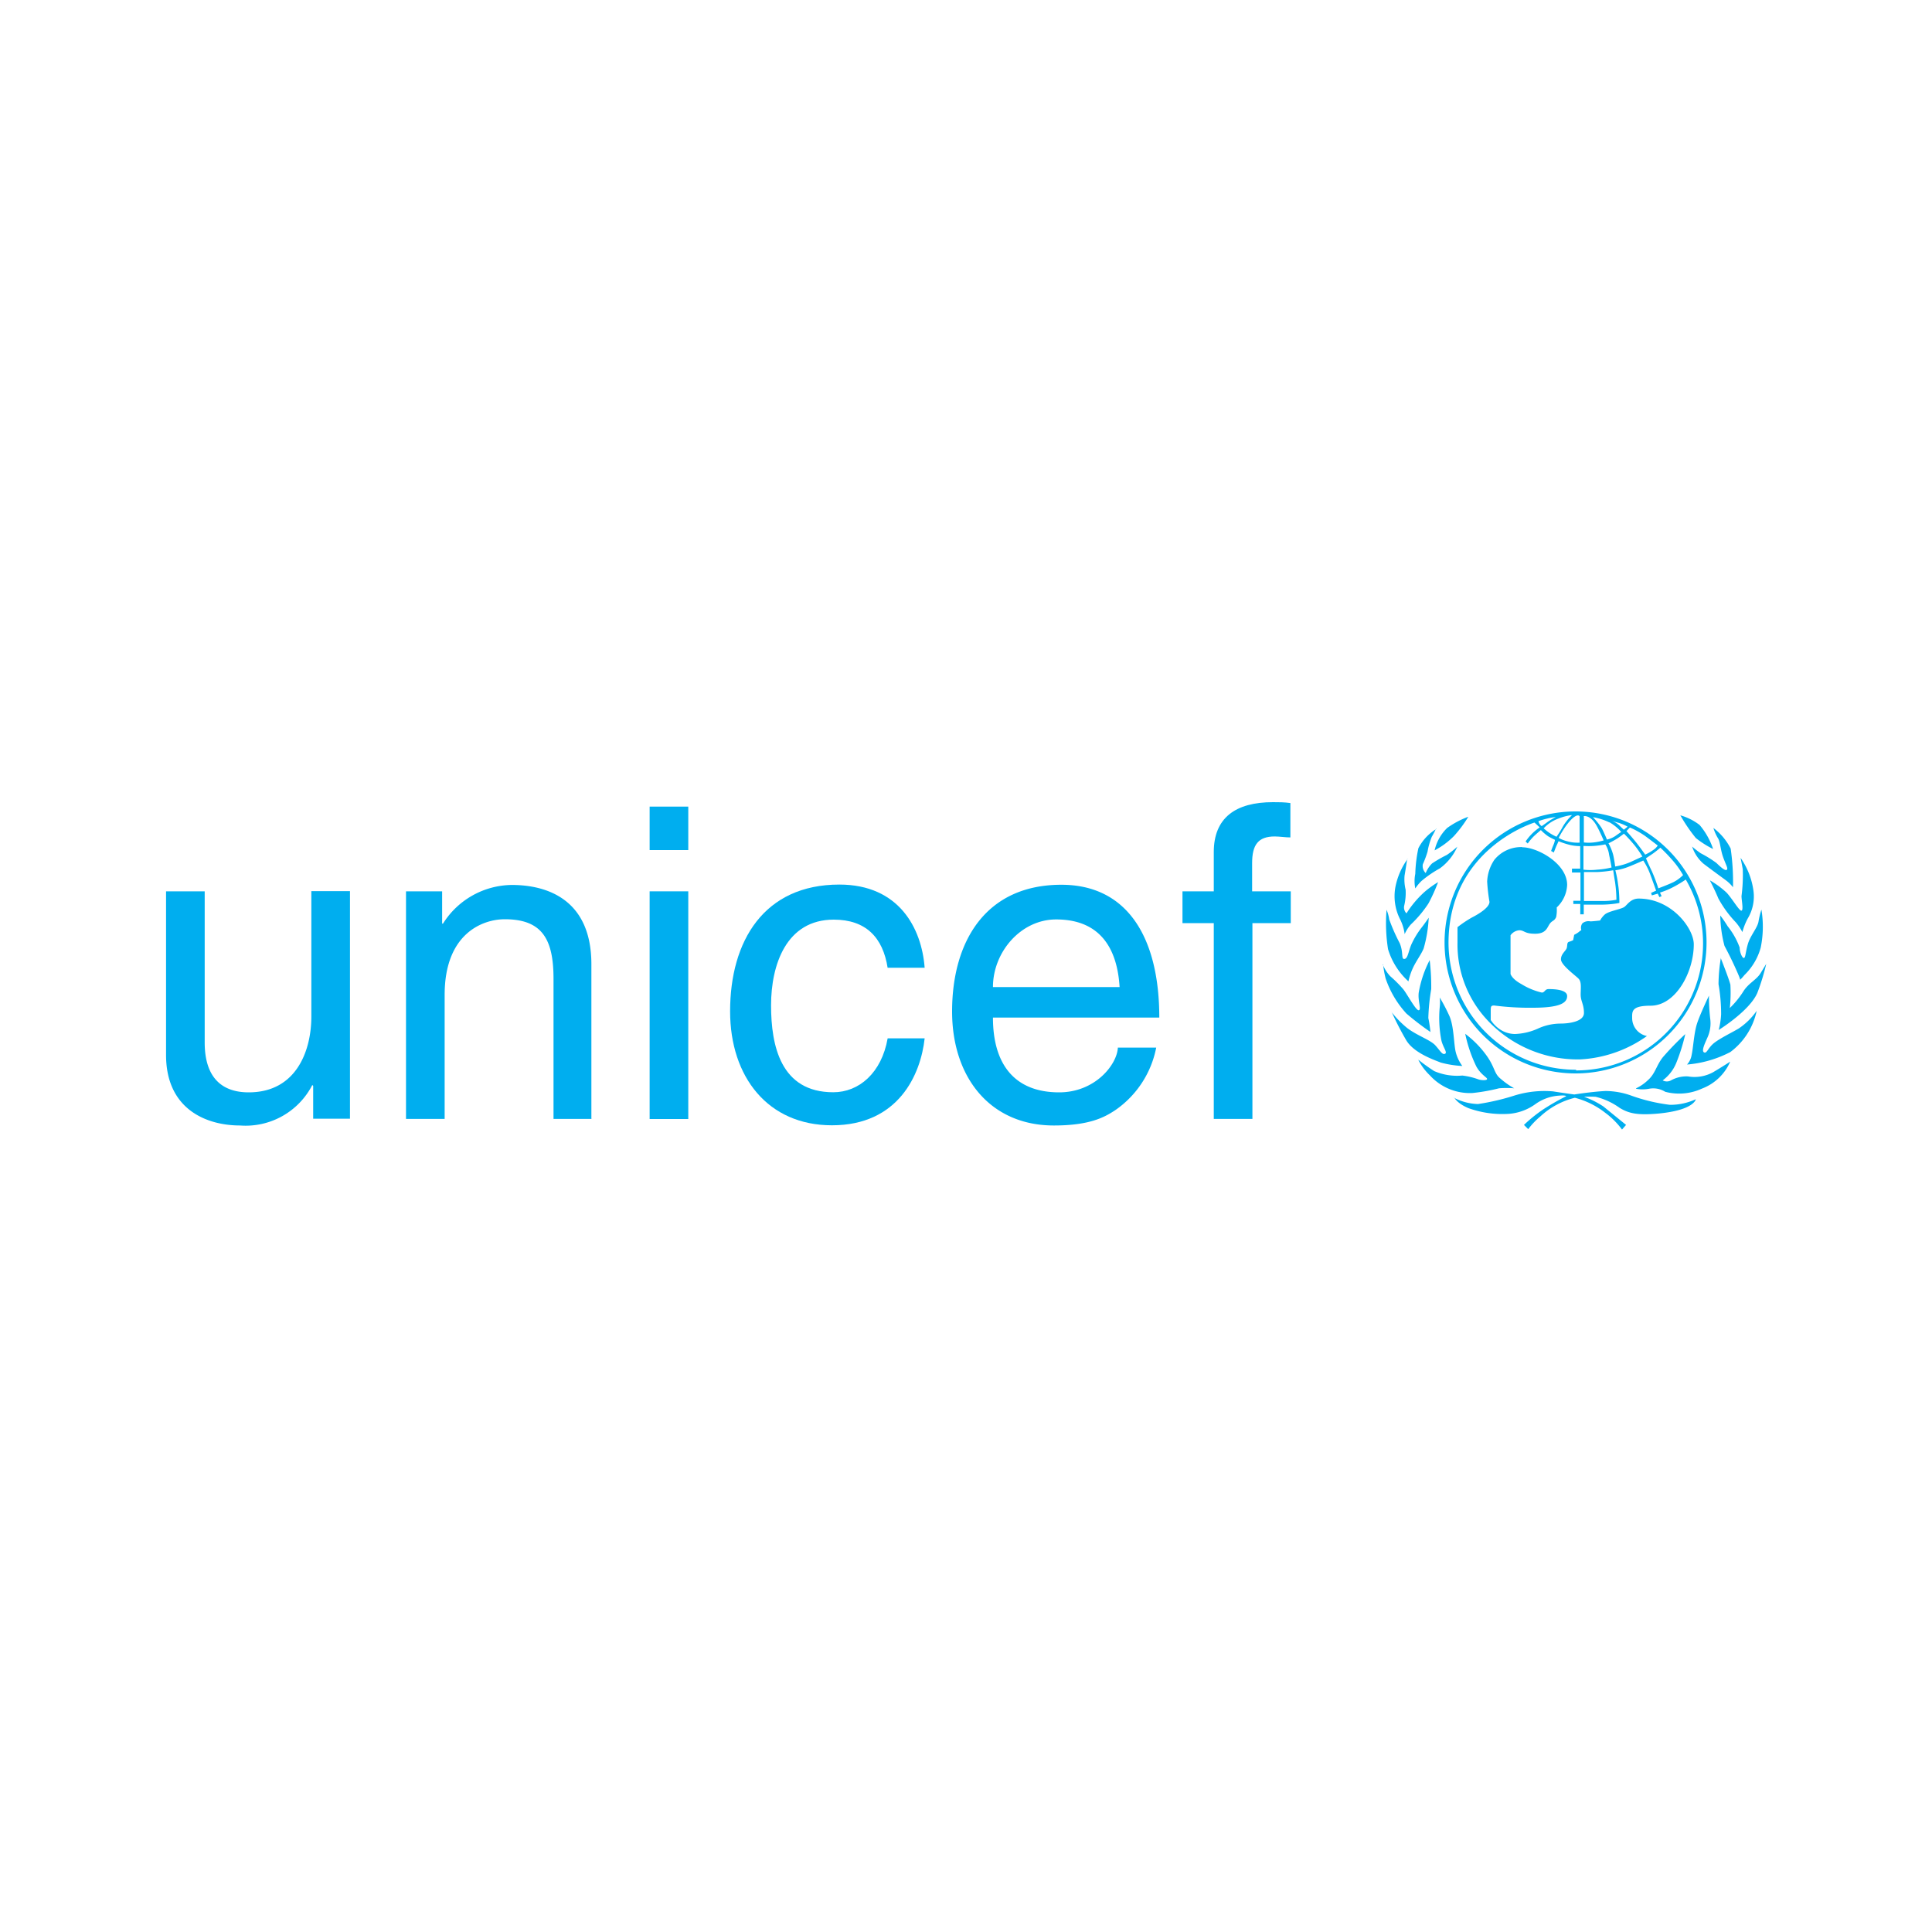 <svg id="Layer_1" data-name="Layer 1" xmlns="http://www.w3.org/2000/svg" viewBox="0 0 200 200"><defs><style>.cls-1{fill:#00aeef;}</style></defs><path class="cls-1" d="M169.37,112.66a4.65,4.65,0,0,0,1.23-.85c.75-.66.87-1.53,1.54-2.37a29.45,29.45,0,0,1,2.32-2.39,19.62,19.62,0,0,1-.94,3,4.22,4.22,0,0,1-1.4,1.79.89.89,0,0,0,.86,0,3.28,3.28,0,0,1,1.76-.41,4,4,0,0,0,2.61-.44c.93-.55,1.76-1.09,1.76-1.09a5.18,5.18,0,0,1-2.92,2.79,5.65,5.65,0,0,1-3.81.33,2.34,2.34,0,0,0-1.68-.31,3.68,3.68,0,0,1-1.33,0"/><path class="cls-1" d="M176.91,103.11a20.48,20.48,0,0,0,.13,2.34,3.55,3.55,0,0,1-.27,1.92c-.25.58-.67,1.41-.37,1.57s.41-.49,1.08-1,1.86-1.08,2.51-1.47a7,7,0,0,0,1.86-1.83,7.15,7.15,0,0,1-2.73,4.27,11.76,11.76,0,0,1-4.48,1.29,1.92,1.92,0,0,0,.48-1c.16-.72.24-2.23.54-3.19s1.25-2.94,1.25-2.94"/><path class="cls-1" d="M178.13,99.18s.86,2.16,1,2.76a15,15,0,0,1-.06,2.41,9.19,9.19,0,0,0,1.4-1.72c.54-.86,1.31-1.16,1.76-1.85l.61-1a22.48,22.48,0,0,1-.92,3c-.8,1.87-4,3.84-4,3.84a8.12,8.12,0,0,0,.25-1.62,17.86,17.86,0,0,0-.27-3.12,17.64,17.64,0,0,1,.25-2.76"/><path class="cls-1" d="M178.08,94.77a12.2,12.2,0,0,1,.77,1.12,7.76,7.76,0,0,1,1.24,2.2c0,.5.27,1.11.44,1.08s.16-.59.41-1.45,1-1.69,1.1-2.32.3-1.24.3-1.24a10.75,10.75,0,0,1-.07,3.93,6.27,6.27,0,0,1-1.68,2.84,7,7,0,0,1-.47.52s.16.17-.33-.93-.84-1.79-1.27-2.6a13.16,13.16,0,0,1-.44-3.15"/><path class="cls-1" d="M177,91.13a9.33,9.33,0,0,1,1.75,1.29c.61.67,1.31,1.91,1.53,1.85s0-1.1,0-1.51a16.66,16.66,0,0,0,.13-2.77c-.08-.49-.23-1.19-.23-1.19a7.77,7.77,0,0,1,1.34,3.43,4.41,4.41,0,0,1-.6,2.86,6.67,6.67,0,0,0-.55,1.4,5.39,5.39,0,0,0-.67-1A11.52,11.52,0,0,1,177.88,93c-.36-.88-.9-1.91-.9-1.91"/><path class="cls-1" d="M175.16,87.63a9.64,9.64,0,0,0,.9.7,12.31,12.31,0,0,1,1.62,1c.39.38.87.83,1.06.72s-.05-.46-.35-1.28-.31-1.65-.55-2a4.81,4.81,0,0,1-.47-1.06,6.16,6.16,0,0,1,1.79,2.14,24.45,24.45,0,0,1,.24,4,3.88,3.88,0,0,0-.8-.77c-.52-.38-1.83-1.34-2.28-1.69a4,4,0,0,1-1.16-1.78"/><path class="cls-1" d="M173.94,84.4a5.84,5.84,0,0,1,2,1,7.5,7.5,0,0,1,1.4,2.49,9.91,9.91,0,0,1-1.79-1.14,16.73,16.73,0,0,1-1.59-2.33"/><path class="cls-1" d="M150.53,113.65a5.74,5.74,0,0,0,2.47.64,24.18,24.18,0,0,0,3.84-.9,10.46,10.46,0,0,1,3.94-.41c.79.13,2.19.32,2.19.32s1.81-.29,3.23-.36a8,8,0,0,1,2.73.5,18.39,18.39,0,0,0,3.93.93,6.25,6.25,0,0,0,2.69-.58s-.15,1.12-3.83,1.48c-2.19.2-3.09,0-4.05-.58a7.11,7.11,0,0,0-2.49-1.15,10.42,10.42,0,0,0-1.2,0,9.12,9.12,0,0,1,2,1l2.35,1.91-.42.48a8.22,8.22,0,0,0-1.73-1.73,8.63,8.63,0,0,0-3.15-1.56,8.08,8.08,0,0,0-3.57,1.93,7.77,7.77,0,0,0-1.26,1.32l-.44-.44a15.31,15.31,0,0,1,2-1.61,24.6,24.6,0,0,1,2.37-1.36s0-.12-.74-.06a4.7,4.7,0,0,0-2.45.88,5.38,5.38,0,0,1-2.69,1,10.4,10.4,0,0,1-4.25-.59c-1.22-.52-1.47-1.12-1.47-1.12"/><path class="cls-1" d="M146.84,109.71a18.89,18.89,0,0,0,1.63,1.17,6,6,0,0,0,2.91.46,7.39,7.39,0,0,1,1.62.38c.22.1.87.16.94,0s-.6-.41-1.1-1.3a14.29,14.29,0,0,1-1.16-3.4,10.4,10.4,0,0,1,2.09,2.09c1,1.32.86,2,1.56,2.55a8.16,8.16,0,0,0,1.42,1,9.73,9.73,0,0,0-1.57,0,19,19,0,0,1-2.77.49,5.6,5.6,0,0,1-4.39-1.83,6,6,0,0,1-1.18-1.57"/><path class="cls-1" d="M144.05,104.76a10.12,10.12,0,0,0,1.62,1.66c1,.77,2.4,1.23,2.91,1.79s.71,1,1,.88-.17-.62-.36-1.35a12,12,0,0,1-.18-3.48,4,4,0,0,0,0-1,18.76,18.76,0,0,1,1,1.91c.48,1.08.45,2.93.66,3.75a4.11,4.11,0,0,0,.68,1.43,10.41,10.41,0,0,1-2.22-.35c-.73-.29-2.81-1-3.59-2.32a31.29,31.29,0,0,1-1.51-2.93"/><path class="cls-1" d="M143.14,99.84a4,4,0,0,0,.78,1.22,12.76,12.76,0,0,1,1.33,1.33c.39.46,1.32,2.24,1.62,2.19s-.12-1,0-1.85A11.49,11.49,0,0,1,148,99.39a23.24,23.24,0,0,1,.16,3,21.26,21.26,0,0,0-.3,3c.14.64.22,1.44.22,1.44a27.85,27.85,0,0,1-2.49-1.91,10.21,10.21,0,0,1-2.15-3.63,10,10,0,0,1-.26-1.46"/><path class="cls-1" d="M143.53,94.26a17.14,17.14,0,0,0,.16,4,7.36,7.36,0,0,0,2.11,3.33,6.92,6.92,0,0,1,.48-1.42c.34-.72.88-1.43,1.1-2A13.85,13.85,0,0,0,147.9,95s-.38.57-.72,1a8.76,8.76,0,0,0-1.08,1.78c-.32.76-.36,1.46-.72,1.49s-.07-.67-.49-1.65a18.78,18.78,0,0,1-1.08-2.45,3.8,3.8,0,0,0-.28-1"/><path class="cls-1" d="M145.72,88.91a7.39,7.39,0,0,0-1.26,2.87,5.27,5.27,0,0,0,.48,3.39,4.74,4.74,0,0,1,.47,1.53,3.82,3.82,0,0,1,.64-1,12.16,12.16,0,0,0,1.82-2.17,18.05,18.05,0,0,0,1-2.21,10.09,10.09,0,0,0-1.39,1,10.41,10.41,0,0,0-1.88,2.23.85.85,0,0,1-.24-.78,5.75,5.75,0,0,0,.15-1.67,4.52,4.52,0,0,1-.11-1.46c.11-.64.27-1.71.27-1.71"/><path class="cls-1" d="M148.7,85.81a5,5,0,0,0-1.87,2,14.44,14.44,0,0,0-.32,2.65,3.8,3.8,0,0,0,0,1.51,4.72,4.72,0,0,1,.64-.77,11.79,11.79,0,0,1,1.91-1.31,5.55,5.55,0,0,0,1.8-2.24,9.16,9.16,0,0,1-1.08.85,14,14,0,0,0-1.53.88,2.88,2.88,0,0,0-.66,1,1,1,0,0,1-.3-.91,10.52,10.52,0,0,0,.49-1.31,7.16,7.16,0,0,1,.44-1.54c.2-.33.44-.84.44-.84"/><path class="cls-1" d="M149.77,85.74A9.2,9.2,0,0,1,152,84.55a12.88,12.88,0,0,1-1.49,2,8.14,8.14,0,0,1-2,1.48,4.67,4.67,0,0,1,1.26-2.28"/><path class="cls-1" d="M157.59,87.71c1.55,0,4.64,1.67,4.64,3.9a3.39,3.39,0,0,1-1.08,2.33,3.47,3.47,0,0,1-.06,1c-.21.45-.41.32-.68.72s-.38,1-1.5,1-1.1-.36-1.64-.36a1.24,1.24,0,0,0-.9.52v4s.12.51,1.12,1.05a7,7,0,0,0,2.12.88c.31,0,.31-.36.69-.36s1.93,0,1.93.72-.76,1.21-3.55,1.21a28.63,28.63,0,0,1-4-.23c-.31,0-.36.07-.36.5s0,1,0,1a3.39,3.39,0,0,0,1,1,2.83,2.83,0,0,0,1.51.45,6.35,6.35,0,0,0,2.33-.54,5.68,5.68,0,0,1,2.38-.54c.88,0,2.43-.2,2.43-1.1s-.34-1.21-.34-1.9.11-1.31-.22-1.65-1.82-1.41-1.82-2,.54-.88.61-1.21,0-.54.24-.61a2.93,2.93,0,0,0,.41-.16l.11-.56a2.89,2.89,0,0,0,.45-.27,2.85,2.85,0,0,1,.29-.22.78.78,0,0,1,.11-.7,1,1,0,0,1,.83-.2c.25,0,1-.09,1-.09a2.27,2.27,0,0,1,.52-.65c.45-.34,1.68-.52,2-.76s.65-.86,1.48-.86c3.41,0,5.7,3.08,5.7,4.74,0,2.87-1.87,6.35-4.47,6.35-2,0-1.91.6-1.91,1.28a1.9,1.9,0,0,0,1.53,1.86,13.07,13.07,0,0,1-6.94,2.42,12.82,12.82,0,0,1-9.6-4.09,11.45,11.45,0,0,1-3.07-8v-1.6a12.24,12.24,0,0,1,1.49-1c.57-.29,1.82-1,1.82-1.62a18.5,18.5,0,0,1-.24-2.1A4.36,4.36,0,0,1,154.7,89a3.58,3.58,0,0,1,2.89-1.31"/><path class="cls-1" d="M163.1,84a13.56,13.56,0,1,0,13.56,13.56A13.56,13.56,0,0,0,163.1,84Zm10.13,5.16a9.23,9.23,0,0,1,1,1.43,4,4,0,0,1-1,.73c-.54.26-1.56.64-1.56.64a18.12,18.12,0,0,0-.67-1.77c-.3-.61-.61-1.34-.61-1.34l.75-.51c.44-.32.74-.59.74-.59a17.15,17.15,0,0,1,1.35,1.41Zm-4.48-3.49a9.36,9.36,0,0,1,1.54.86c.61.45,1.32,1,1.32,1a1.59,1.59,0,0,1-.45.45,5.19,5.19,0,0,1-.85.49s-.45-.64-.83-1.13-1.11-1.31-1.11-1.31a3.46,3.46,0,0,0,.25-.26c.09-.1.13-.11.13-.11ZM167,88.51a5.07,5.07,0,0,0-.49-1.21,10.42,10.42,0,0,0,.93-.51c.37-.25.67-.49.67-.49a16.43,16.43,0,0,1,1.12,1.23,11.3,11.3,0,0,1,.79,1.14l-1.28.59a6.79,6.79,0,0,1-1.54.44s-.06-.56-.2-1.19Zm.34,4.63a7,7,0,0,1-1.37.13c-1.06,0-2,0-2,0v-3s.82,0,1.42,0a12.14,12.14,0,0,0,1.61-.18s.06.47.19,1.23a13.51,13.51,0,0,1,.14,1.78Zm.34-7.92a4,4,0,0,1,.81.36l-.39.31s-.29-.26-.53-.5a2.36,2.36,0,0,0-.85-.46s.59.19,1,.29Zm-1.07-.1a4.94,4.94,0,0,1,1.22,1s-.26.17-.62.43a2.47,2.47,0,0,1-.86.36s-.31-.75-.54-1.18a7.89,7.89,0,0,0-.91-1.14,6.44,6.44,0,0,1,1.71.55Zm-2.69-.63s.74-.2,1.42,1.09c.35.66.67,1.42.67,1.42a6,6,0,0,1-1.05.21,4.41,4.41,0,0,1-1,0v-2.7Zm0,3.08a8.52,8.52,0,0,0,1.1,0,9.57,9.57,0,0,0,1.16-.16,2.52,2.52,0,0,1,.39,1.06c.17.78.26,1.33.26,1.33a8.45,8.45,0,0,1-1.51.23,6.29,6.29,0,0,1-1.4,0V87.57Zm-.4-3.08,0,2.74a3.89,3.89,0,0,1-1.23-.13,3.68,3.68,0,0,1-.94-.36,10.68,10.68,0,0,1,.79-1.29c1-1.34,1.33-1,1.33-1Zm-.82-.07a5.18,5.18,0,0,0-.91,1.14,9.46,9.46,0,0,1-.66,1.06,4.66,4.66,0,0,1-.82-.46,5.67,5.67,0,0,1-.51-.41,3.84,3.84,0,0,1,1.5-1,5.45,5.45,0,0,1,1.4-.37Zm-2.55.32a5.87,5.87,0,0,1,.91-.16,6.7,6.7,0,0,0-.87.52c-.32.24-.6.42-.6.42a1,1,0,0,1-.22-.23,1.26,1.26,0,0,1-.11-.28,7.14,7.14,0,0,1,.89-.27Zm3,26a13.19,13.19,0,0,1-13.2-13.12c0-9.79,8.9-12.47,8.9-12.47l.54.5a5.4,5.4,0,0,0-1.46,1.46l.22.21a6.17,6.17,0,0,1,.59-.71c.32-.31.77-.68.77-.68a5.16,5.16,0,0,0,.75.64c.3.18.71.37.71.37a2.14,2.14,0,0,1-.15.51c-.12.27-.25.64-.25.64l.28.16s.2-.54.3-.75.19-.42.19-.42a7.86,7.86,0,0,0,1.24.4,4.77,4.77,0,0,0,1,.11v2.33h-.85v.4h.88v2.93h-.74v.33h.72v1.07h.36v-1s.46,0,1.69,0,2-.18,2-.18,0-1.11-.14-1.93a10.48,10.48,0,0,0-.28-1.45,6,6,0,0,0,1.46-.4c.77-.31,1.43-.61,1.43-.61a7,7,0,0,1,.72,1.43c.31.84.61,1.69.61,1.69l-.52.23.08.26.61-.18.17.36.23-.1-.17-.37a8,8,0,0,0,1.43-.6,12.15,12.15,0,0,0,1.24-.75,13.14,13.14,0,0,1-11.35,19.76"/><path class="cls-1" d="M32.42,115.83v-3.42l-.09-.09a7.76,7.76,0,0,1-7.48,4.19c-3.47,0-7.66-1.67-7.66-7.3V92.27h4v15.64c0,3.87,2,5.17,4.55,5.17,5,0,6.49-4.41,6.49-7.83v-13h4v23.56H32.42"/><path class="cls-1" d="M61.3,115.83h-4v-14.5c0-4.1-1.17-6.17-5.05-6.17-2.25,0-6.22,1.44-6.22,7.83v12.84h-4V92.27h3.74v3.34h.09a8.52,8.52,0,0,1,7.12-4c3.64,0,8.24,1.49,8.24,8.21v16"/><path class="cls-1" d="M67.25,88v-4.5h4V88Zm4,27.84h-4V92.27h4v23.56"/><path class="cls-1" d="M91.89,100.2c-.49-3.15-2.25-5-5.58-5-4.92,0-6.49,4.68-6.49,8.87s1,9,6.44,9c2.66,0,5-2,5.63-5.58h3.83c-.41,3.74-2.7,9-9.6,9-6.62,0-10.54-5-10.54-11.8,0-7.3,3.52-13.12,11.31-13.12,6.17,0,8.52,4.51,8.83,8.61H91.89"/><path class="cls-1" d="M119.69,108.45a10.23,10.23,0,0,1-4.19,6.44c-1.08.72-2.61,1.62-6.4,1.62-6.62,0-10.54-5-10.54-11.8,0-7.3,3.51-13.12,11.31-13.12,6.8,0,10.14,5.41,10.14,13.75H102.79c0,4.91,2.3,7.74,6.85,7.74,3.74,0,6-2.88,6.08-4.63Zm-3.79-6.27c-.22-3.65-1.75-7-6.57-7-3.65,0-6.54,3.37-6.54,7H115.9"/><path class="cls-1" d="M129.65,95.56v20.27h-4V95.56h-3.24V92.27h3.24V88.21c0-3.55,2.25-5.17,6.13-5.17.58,0,1.17,0,1.8.09v3.56c-.5,0-1.13-.1-1.62-.1-1.71,0-2.34.86-2.34,2.75v2.93h4v3.29h-4"/></svg>
